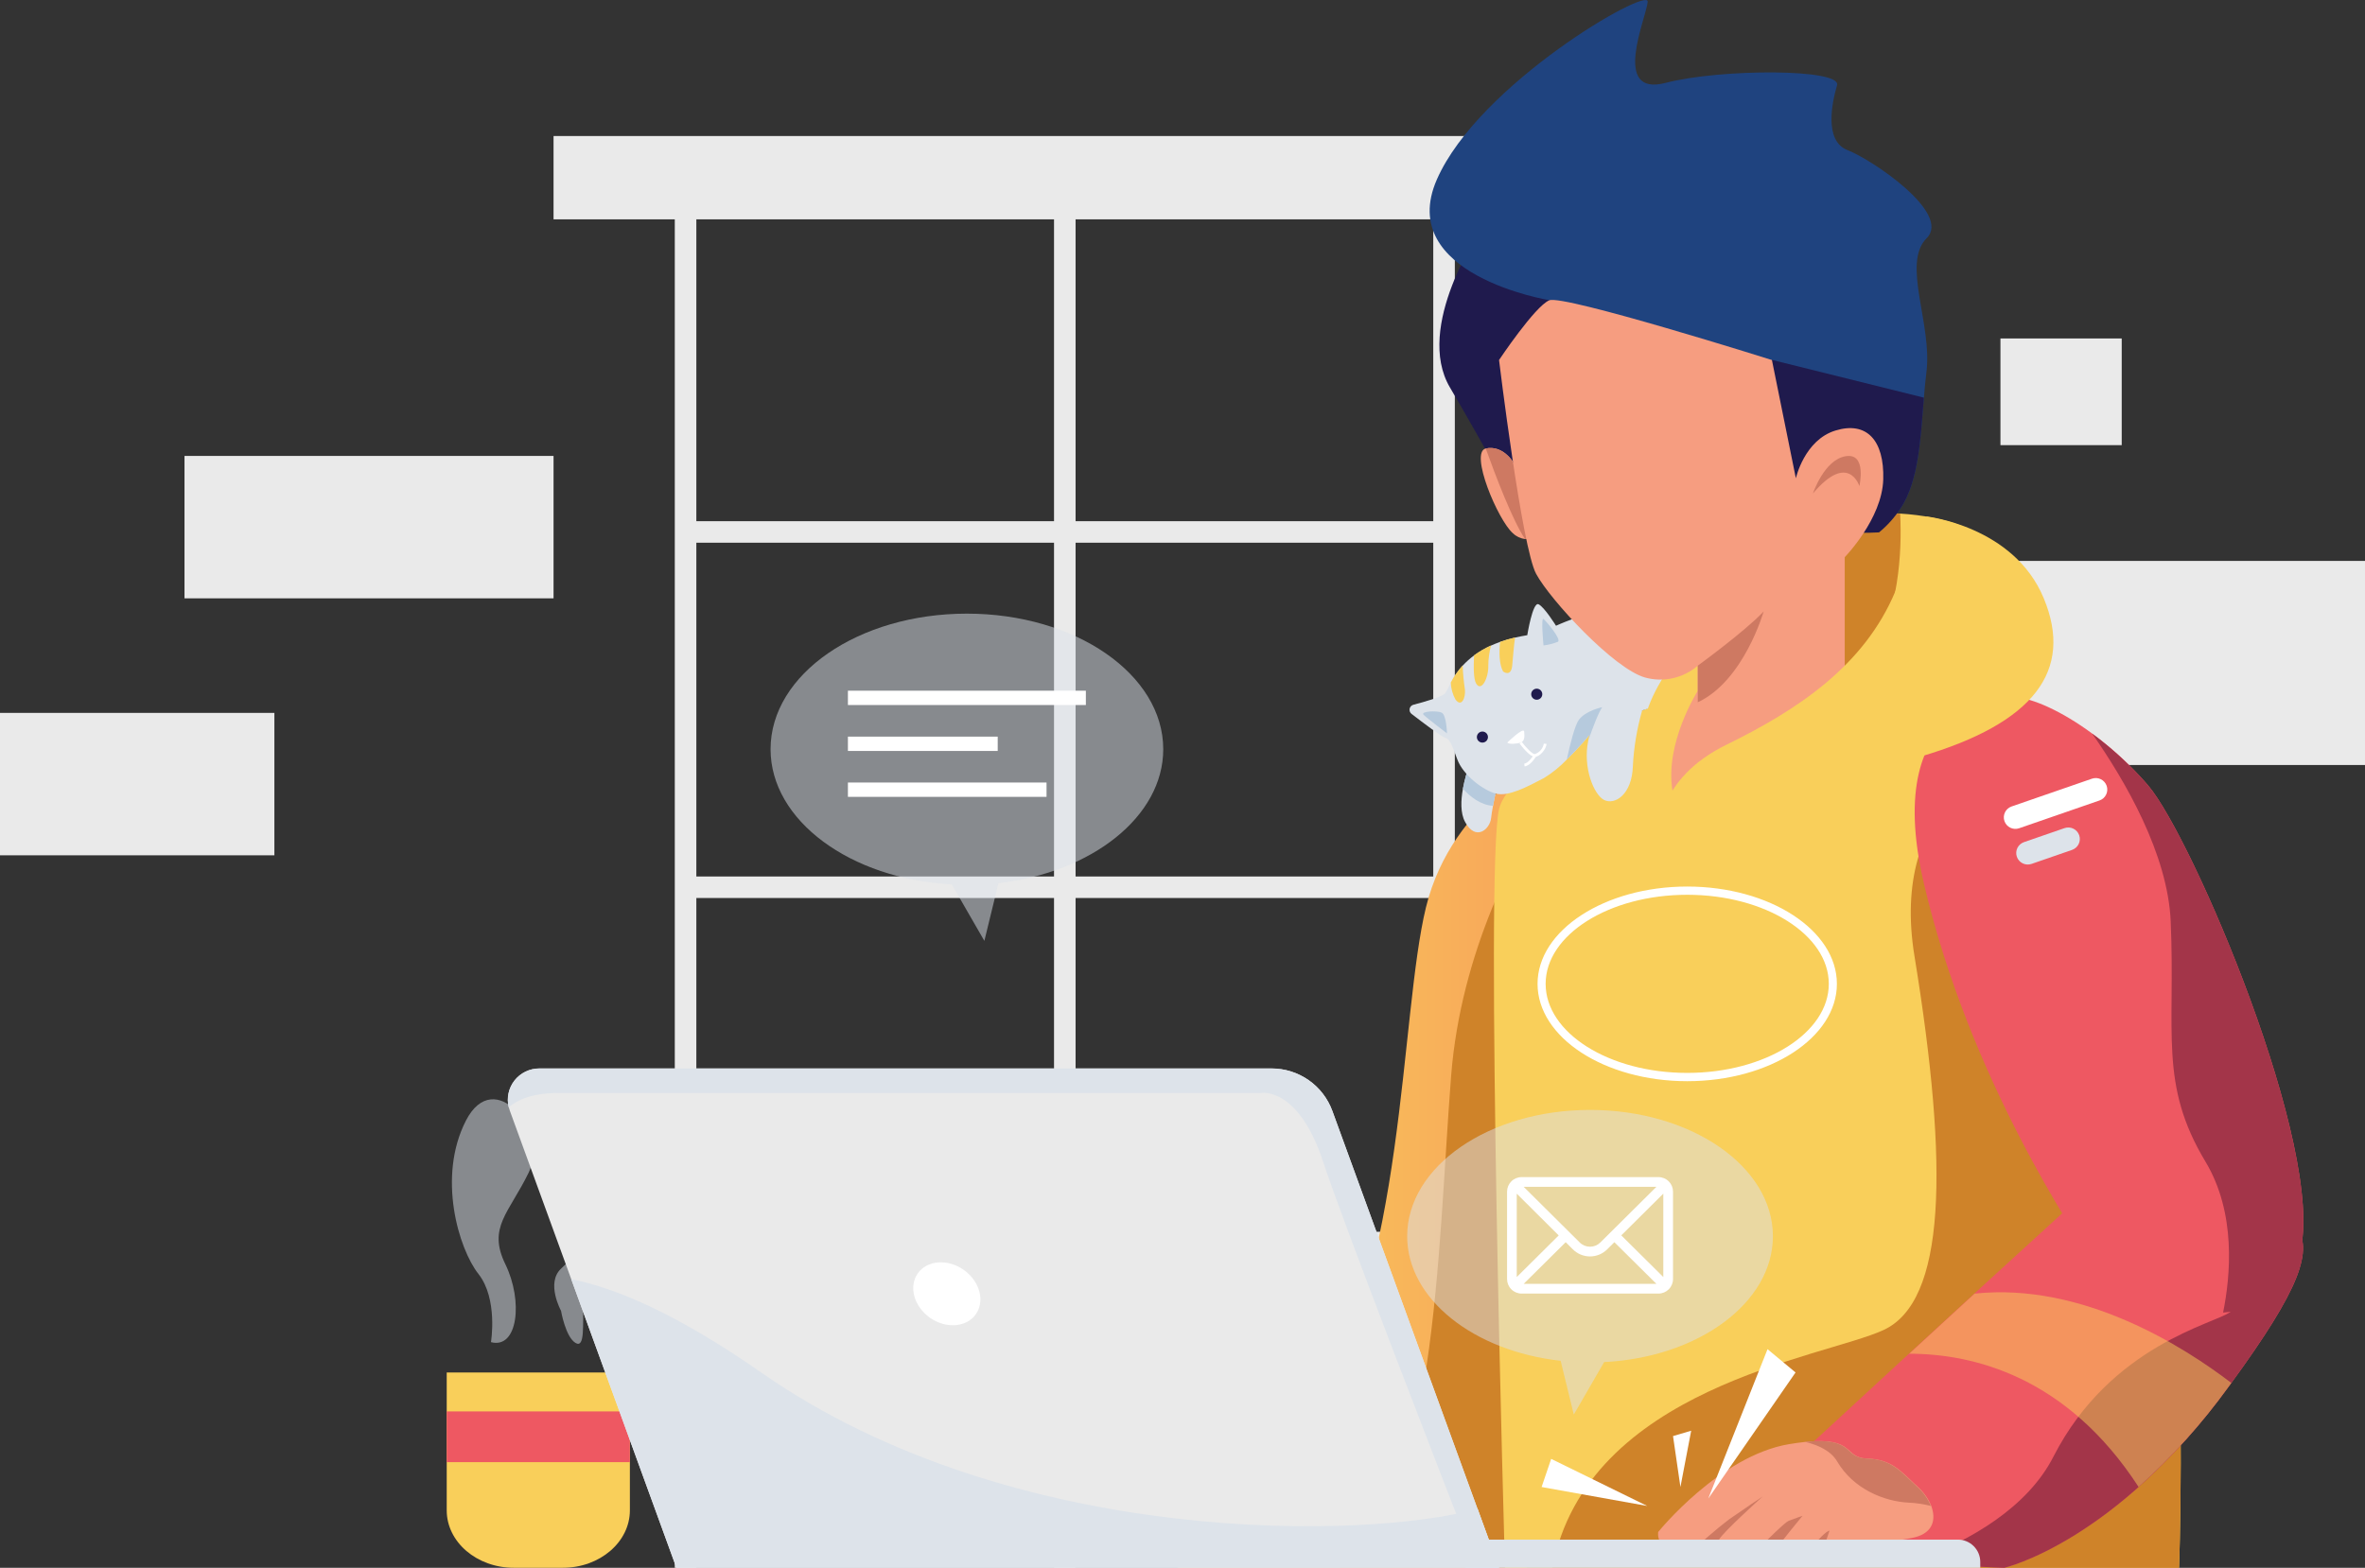 <svg fill="none" height="435" viewBox="0 0 656 435" width="656" xmlns="http://www.w3.org/2000/svg" xmlns:xlink="http://www.w3.org/1999/xlink"><rect x="0" y="0" width="656" height="435" fill="#333333" stroke="none"/><linearGradient id="a"><stop offset="0" stop-color="#f9cf5a"/><stop offset=".05" stop-color="#f9cf5a"/><stop offset="1" stop-color="#f8a35a"/></linearGradient><linearGradient id="b" gradientUnits="userSpaceOnUse" x1="326.474" x2="430.601" xlink:href="#a" y1="322.308" y2="322.308"/><linearGradient id="c" gradientUnits="userSpaceOnUse" x1="71851.7" x2="104198" xlink:href="#a" y1="100379" y2="100379"/><linearGradient id="d" gradientUnits="userSpaceOnUse" x1="43202" x2="50315.1" xlink:href="#a" y1="25402.4" y2="25402.4"/><linearGradient id="e" gradientUnits="userSpaceOnUse" x1="1841.72" x2="1855.66" xlink:href="#a" y1="3160.66" y2="3160.66"/><linearGradient id="f" gradientUnits="userSpaceOnUse" x1="2185.33" x2="2205.88" xlink:href="#a" y1="3398.7" y2="3398.7"/><linearGradient id="g" gradientUnits="userSpaceOnUse" x1="2040.06" x2="2056.68" xlink:href="#a" y1="2955" y2="2955"/><linearGradient id="h" gradientUnits="userSpaceOnUse" x1="40254.2" x2="48619.5" xlink:href="#a" y1="24210.6" y2="24210.6"/><linearGradient id="i" gradientUnits="userSpaceOnUse" x1="45907.8" x2="56550.1" xlink:href="#a" y1="25798.1" y2="25798.1"/><linearGradient id="j" gradientUnits="userSpaceOnUse" x1="6023.08" x2="8323.61" xlink:href="#a" y1="26589.9" y2="26589.9"/><clipPath id="k"><path d="m0 0h656v435h-656z"/></clipPath><g clip-path="url(#k)"><g fill="#eaeaea"><path d="m466.114 37.743h-312.572v23.116h312.572z"/><path d="m193.151 57.13h-5.98v377.87h5.98z"/><path d="m298.344 57.13h-5.98v377.87h5.98z"/><path d="m403.537 57.13h-5.981v377.87h5.981z"/><path d="m400.552 150.581v-5.97h-210.397v5.97z"/><path d="m400.552 249.162v-5.97h-210.397v5.97z"/><path d="m400.552 347.742v-5.97h-210.397v5.97z"/><path d="m153.542 126.502h-102.365v39.513h102.365z"/><path d="m76.109 197.8h-76.109v39.513h76.109z"/><path d="m656 155.632h-105.53v56.626h105.53z"/><path d="m588.519 93.91h-33.639v29.601h33.639z"/></g><path d="m430.601 209.627-.337 10.931-6.822 214.443h-96.968s11.625-5.959 37.522-43.445c25.897-37.485 24.247-110.038 31.552-139.874s35.053-42.055 35.053-42.055z" fill="url(#b)"/><path d="m430.264 220.558-6.822 214.442h-52.052c27.154-16.072 27.3-87.806 31.126-136.559 2.715-34.428 18.121-63.055 27.748-77.883z" fill="#cf8329"/><path d="m570.432 203.478c-3.698-4.844-8.571-8.668-14.16-11.11-56.788-22.87-76.727-4.402-76.727-4.402s-59.761 19.656-63.744 36.556c-3.983 16.901 1.661 210.478 1.661 210.478h186.957s7.103-180.91-33.987-231.522" fill="url(#c)"/><path d="m604.419 435.001h-173.818c9.583-50.03 75.178-58.295 91.818-65.956 17.28-7.952 18.245-44.743 8.618-103.744-6.856-41.999 22.115-56.783 39.395-61.822 41.09 50.611 33.987 231.522 33.987 231.522z" fill="#cf8329"/><path d="m467.999 299.987c-22.901 0-41.516-12.118-41.516-27.003 0-14.884 18.638-27.003 41.516-27.003 22.879 0 41.517 12.107 41.517 27.003s-18.604 27.003-41.517 27.003zm0-51.721c-21.633 0-39.272 11.088-39.272 24.718s17.605 24.707 39.272 24.707 39.272-11.088 39.272-24.707-17.627-24.718-39.272-24.718z" fill="#fff"/><path d="m637.957 347.497c-2.951 11.401-11.613 15.97-21.319 16.687h-.494c-14.171.874-30.385-6.238-34.29-12.084-6.642-9.946-35.535-53.043-48.158-106.746s24.741-52.034 24.741-52.034c5.554.403 13.622 4.122 21.88 10.203 1.313.963 2.637 1.994 3.95 3.08 4.155 3.418 8.01 7.184 11.523 11.256 12.287 14.291 49.483 101.459 42.167 129.638z" fill="#ee5862"/><path d="m618.916 383.717-.875 1.198c-7.274 10.072-15.602 19.342-24.843 27.652-21.016 18.704-37.252 22.4-37.252 22.4-8.037-.221-16.055-.909-24.012-2.061-21.981-3.237-48.361-11.547-29.073-32.737l26.717-24.639 18.132-16.677 24.259-22.175s22.497-16.643 46.072-7.034c8.763 3.573 15.372 6.194 18.592 10.27 5.364 6.743 1.347 17.64-17.717 43.803z" fill="#ee5862"/><path d="m637.958 347.496c-2.952 11.402-11.614 15.971-21.32 16.688 2.065-10.169 3.681-27.619-4.892-41.876-12.948-21.537-8.303-35.839-9.638-66.628-.808-18.714-12.623-39.042-21.779-52.123 1.312.963 2.636 1.993 3.949 3.08 4.155 3.418 8.01 7.183 11.524 11.255 12.275 14.258 49.471 101.426 42.156 129.604z" fill="#a33549"/><path d="m618.041 384.948c-31.552 43.097-62.095 50.052-62.095 50.052-8.037-.221-16.054-.909-24.012-2.061 14.946-5.723 30.487-14.772 37.634-28.761 15.933-31.157 45.118-36.959 49.124-40.207 1.975-1.601 10.626-15.086 17.953-24.102 5.442 6.888 1.212 18.009-18.604 45.079z" fill="#a33549"/><path d="m618.916 383.716-.875 1.199c-7.273 10.072-15.601 19.341-24.842 27.652-19.928-30.699-45.937-36.959-63.621-36.959l18.133-16.677c30.071-3.214 58.268 14.874 71.205 24.785z" fill="url(#d)" opacity=".5"/><path d="m580.262 216.057-22.286 7.707c-1.675.579-2.563 2.401-1.984 4.07.58 1.668 2.407 2.552 4.081 1.973l22.286-7.708c1.675-.579 2.563-2.401 1.984-4.07-.579-1.668-2.407-2.552-4.081-1.972z" fill="#fff"/><path d="m572.644 229.773-11.228 3.882c-1.675.58-2.563 2.402-1.983 4.07.579 1.669 2.406 2.552 4.081 1.973l11.227-3.883c1.675-.579 2.563-2.401 1.984-4.07-.579-1.668-2.406-2.552-4.081-1.972z" fill="#dde3ea"/><path d="m531.093 426.555c-3.366.829-13.734 2.05-25.292 3.103l-3.904.347c-3.366.28-6.665.549-9.93.773-1.93.145-3.827.269-5.667.381-4.791.302-9.167.504-12.645.56-2.334 0-4.276 0-5.611-.079-.437 0-.819-.078-1.122-.123-7.966-1.243-6.968-6.462-6.968-6.462s17.033-21.123 36.288-24.36c1.694-.28 3.209-.493 4.555-.627 13.936-1.422 10.503 4.379 17.022 4.614 7.136.235 9.526 3.663 14.183 7.919 1.607 1.45 2.868 3.241 3.691 5.241 1.347 3.64.606 7.403-4.6 8.713z" fill="#f69d80"/><path d="m488.892 415.244c-.336.303-11.086 9.979-12.062 11.939-.931 1.6-1.997 3.117-3.187 4.536-2.334 0-4.275 0-5.61-.078 3.653-3.586 7.516-6.952 11.568-10.08 4.691-3.259 9.067-6.171 9.291-6.317z" fill="#ce7962"/><path d="m499.978 420.586s-6.732 8.12-8.011 10.192c-1.93.145-3.827.268-5.667.38 4.197-4.244 8.853-8.814 9.874-9.206 1.942-.75 3.804-1.366 3.804-1.366z" fill="#ce7962"/><path d="m507.462 424.686-1.66 4.95-3.905.347c2.379-2.778 4.679-5.197 5.565-5.297z" fill="#ce7962"/><path d="m535.581 417.842c-1.979-.511-4.006-.815-6.048-.907-6.934-.325-15.473-3.808-19.939-11.435-1.739-2.957-5.251-4.57-8.909-5.432 13.936-1.422 10.502 4.379 17.021 4.614 7.137.235 9.527 3.663 14.183 7.919 1.607 1.45 2.869 3.241 3.692 5.241z" fill="#ce7962"/><path d="m490.272 374.343-16.438 41.45 24.214-34.988z" fill="#fff"/><path d="m466.114 412.59 2.985-15.624-5.038 1.489z" fill="#fff"/><path d="m427.605 412.589 29.286 5.253-26.627-13.059z" fill="#fff"/><path d="m415.307 217.724s-.662 3.002-1.178 5.869c-.236 1.254-.438 2.486-.538 3.438-.348 3.08-4.264 6.485-7.215 1.019-1.324-2.452-1.178-6.014-.595-9.206.465-2.497 1.152-4.949 2.053-7.324z" fill="#dde3ea"/><path d="m415.308 217.724s-.662 3.002-1.179 5.869c-3.433-.235-6.306-2.498-8.348-4.749.465-2.497 1.152-4.949 2.054-7.324z" fill="#b6cadd"/><path d="m455.5 197.128c-1.453 5.051-2.319 10.252-2.581 15.5-.258 7.84-4.993 10.819-7.978 9.33-2.783-1.389-5.981-8.96-4.387-16.498.101-.541.236-1.076.404-1.601 0 0-2.974 3.573-6.385 6.91-1.876 1.975-4.003 3.696-6.328 5.118-4.724 2.487-9.807 5.164-13.252 4.324-3.444-.84-9.156-5.074-10.783-9.543-1.627-4.468-2.188-5.723-3.366-5.969-.841-.168-6.149-4.189-9.313-6.619-.214-.166-.378-.388-.472-.642s-.114-.529-.059-.794.183-.509.37-.705c.187-.195.426-.335.688-.402 3.142-.817 7.855-2.161 8.786-3.147.601-.962 1.133-1.965 1.593-3.001.889-1.712 1.998-3.301 3.299-4.727.965-1.036 2.024-1.981 3.165-2.822 1.47-1.073 3.05-1.989 4.712-2.733.774-.358 1.616-.694 2.502-1.008 1.357-.489 2.744-.889 4.152-1.198 1.122-.258 2.244-.482 3.366-.661 0 0 1.492-9.329 3.119-8.579 1.627.751 4.848 5.958 4.848 5.958s7.854-3.595 11.344-3.36c3.489.236 26.155-1.993 30.755 9.072 4.601 11.066-18.199 17.797-18.199 17.797z" fill="#dde3ea"/><path d="m403.728 194.115c-.806-1.458-1.255-3.085-1.313-4.749.889-1.712 1.998-3.301 3.299-4.726.081 2.25.29 4.493.629 6.72.202 2.251-.92 4.983-2.615 2.755z" fill="url(#e)"/><path d="m412.816 184.696c.124 3.27-1.874 7.437-3.366 4.962-.729-1.21-.74-4.648-.572-7.84 1.47-1.074 3.05-1.99 4.713-2.733-.497 1.83-.757 3.715-.775 5.611z" fill="url(#f)"/><path d="m420.245 176.879c-.371 2.43-.561 5.6-.797 7.84-.337 3.27-2.525 1.59-2.525 1.59-1.122-2.083-1.122-5.409-.83-8.209 1.356-.497 2.743-.905 4.152-1.221z" fill="url(#g)"/><path d="m428.132 179.085s-.751-7.963 0-7.347c.752.616 5.106 5.723 3.984 6.339-1.279.505-2.618.843-3.984 1.008z" fill="#b6cadd"/><path d="m401.36 203.478s-.123-5.14-1.492-5.756-5.98-.381-4.982.616c.999.996 6.474 5.14 6.474 5.14z" fill="#b6cadd"/><path d="m426.259 194.149c.849 0 1.537-.687 1.537-1.535 0-.847-.688-1.534-1.537-1.534s-1.538.687-1.538 1.534c0 .848.689 1.535 1.538 1.535z" fill="#1f1a4d"/><path d="m411.189 206.042c.849 0 1.538-.687 1.538-1.534s-.689-1.534-1.538-1.534-1.537.687-1.537 1.534.688 1.534 1.537 1.534z" fill="#1f1a4d"/><path d="m418.079 206.043s4.578-4.48 4.701-3.058c.124 1.422.124 2.688-.998 3.058-1.123.369-3.165.504-3.703 0z" fill="#fff"/><path d="m425.732 210.007c-1.403 0-3.782-3.102-4.253-3.729l.606-.46c1.245 1.669 2.962 3.427 3.624 3.427.643-.215 1.215-.599 1.657-1.111.443-.512.738-1.134.857-1.8l.763.078c-.135 1.434-1.751 3.472-3.21 3.595z" fill="#fff"/><path d="m422.87 212.639-.067-.761c1.01-.09 2.244-1.792 2.637-2.453l.65.392c-.157.302-1.593 2.688-3.22 2.822z" fill="#fff"/><path d="m440.565 205.438c.102-.541.237-1.076.404-1.601 0 0-2.973 3.572-6.384 6.91.909-4.2 2.244-9.531 3.366-11.043 1.986-2.61 6.474-3.483 6.474-3.483-.998 1.366-2.614 5.622-3.86 9.217z" fill="#b6cadd"/><path d="m410.741 63.773s-18.503 26.88-8.55 43.746c9.952 16.867 17.257 30.822 17.257 30.822s.673 13.07 7.316-1.423c6.642-14.492 14.272-66.795 14.272-66.795l-28.881-6.35z" fill="#1f1a4d"/><path d="m534.358 103.207c-.292 2.329-.516 4.715-.707 7.123-.943 11.311-1.403 23.015-6.441 30.665-1.643 2.534-3.668 4.801-6.003 6.72-1.905 1.7-4.196 2.911-6.676 3.527l-4.488-3.763-29.443-24.718-31.238-26.218-19.591-13.249s-42.829-6.966-31.216-33.487c11.613-26.521 58.762-53.602 58.482-49.346-.281 4.256-10.29 26.51 4.982 22.534 15.271-3.976 48.921-3.976 47.541.672-1.38 4.648-3.702 15.456 2.929 17.998 6.631 2.542 28.904 17.46 21.925 24.427-6.979 6.966 1.604 23.867-.056 37.117z" fill="#1f437f"/><path d="m551.29 152.262c.258 6.72-18.739 21.716-32.214 30.721-3.67 2.441-6.946 4.48-9.291 5.745-9.47 5.152-16.966-12.958-28.051-8.344-2.09.956-3.961 2.328-5.499 4.032-14.283 14.918-12.342 41.764-12.342 41.764-11.288 4.648-10.626-10.606-7.63-26.51 2.412-12.846 20.612-32.804 35.401-45.079 3.103-2.625 6.363-5.06 9.762-7.291 6.362-4.099 16.269-5.364 25.594-4.804 12.612.75 24.079 4.827 24.27 9.766z" fill="url(#h)"/><path d="m519.076 182.982c-3.67 2.442-6.946 4.48-9.291 5.746-9.47 5.152-16.966-12.958-28.051-8.344 2.754-8.796 6.086-17.401 9.975-25.759 3.103-2.626 6.363-5.06 9.762-7.292 6.362-4.099 16.269-5.364 25.594-4.804.561 11.121-.46 27.014-7.989 40.453z" fill="#cf8329"/><path d="m533.651 110.33c-.942 11.312-1.403 23.015-6.441 30.665-1.643 2.534-3.668 4.801-6.003 6.72-3.718.213-7.447.135-11.153-.236l-29.454-24.717 10.94-22.893z" fill="#1f1a4d"/><path d="m426.741 147.95c-.465.526-1.042.942-1.688 1.219s-1.346.408-2.048.382c-1.269-.147-2.453-.711-3.366-1.601-4.141-3.595-12.119-22.478-7.507-23.52 4.645-.985 7.484 3.618 7.484 3.618z" fill="#f69d80"/><path d="m426.741 147.95c-.465.526-1.042.942-1.688 1.219s-1.345.408-2.048.382c-3.512-5.275-8.202-17.617-10.895-25.121 4.645-.985 7.484 3.618 7.484 3.618z" fill="#ce7962"/><path d="m415.801 99.892s6.317 52.045 10.301 59.359c3.983 7.313 21.577 26.33 30.217 28.738 2.513.691 5.159.754 7.702.183 2.544-.57 4.908-1.756 6.884-3.453v6.989s-9.212 14.481-6.99 27.663c0 0 34.896-11.401 40.54-17.359 5.644-5.959 7.237-17.293 7.237-17.293v-30.127s10.357-10.607 10.682-21.549c.326-10.942-4.645-16.24-13.274-13.585-8.628 2.654-10.962 13.249-10.962 13.249l-6.643-32.815s-57.786-18.222-61.769-16.564-13.925 16.564-13.925 16.564z" fill="#f69d80"/><path d="m502.873 136.918s3.085-9.34 9.066-10.337 3.815 8.288 3.815 8.288-3.029-9.643-12.881 2.049z" fill="#ce7962"/><path d="m470.928 184.696s13.117-9.553 18.267-15.03c0 0-5.476 19.23-18.267 25.188z" fill="#ce7962"/><path d="m460.302 231.153s-.999-14.918 18.593-24.528c19.591-9.609 38.149-21.783 46.834-42.559l8.629-20.764s24.236 2.632 32.54 22.702c8.303 20.07-2.66 34.641-34.201 43.925-31.541 9.285-51.469 11.637-56.451 17.091-4.981 5.455-12.623 7.123-15.944 4.133z" fill="url(#i)"/><path d="m174.716 380.804v38.247c0 8.803-8.337 15.949-18.626 15.949h-13.555c-10.289 0-18.626-7.146-18.626-15.949v-38.247z" fill="url(#j)"/><path d="m174.716 391.612h-50.807v14.078h50.807z" fill="#ee5862"/><path d="m136.184 372.393s1.998-11.984-3.478-18.928-11.468-26.879-3.49-42.492c7.978-15.612 22.913 3.091 17.437 14.358s-11.467 15.221-6.485 25.424 3.489 23.62-3.984 21.638z" fill="#dde3ea" opacity=".5"/><path d="m155.618 363.691s-4.241-7.706 0-11.682c4.242-3.976 4.96-5.476 4.971-8.209s7.473-3.248 7.226 3.976-5.722 8.781-5.98 14.212c-.259 5.432.504 12.32-2.245 10.595-2.749-1.724-3.972-8.892-3.972-8.892z" fill="#dde3ea" opacity=".5"/><path d="m415.801 435h-228.181l-29.174-80.09-17.044-46.77c-.112-.314-.202-.627-.28-.941-.311-1.28-.327-2.614-.046-3.9.28-1.287.85-2.494 1.666-3.529.815-1.035 1.856-1.872 3.043-2.448 1.186-.575 2.489-.874 3.808-.875h203.093c3.688-.002 7.288 1.13 10.31 3.242 3.021 2.112 5.318 5.102 6.577 8.563l40.237 110.374z" fill="#eaeaea"/><path d="m406.409 427.183h136.667c1.645 0 3.224.652 4.387 1.814 1.164 1.161 1.818 2.736 1.818 4.379v1.624h-142.872v-7.84z" fill="#dde3ea"/><path d="m270.665 364.664c2.598-3.659 1.106-9.171-3.333-12.311-4.439-3.141-10.143-2.721-12.741.938-2.598 3.658-1.106 9.17 3.333 12.311 4.439 3.14 10.143 2.72 12.741-.938z" fill="#fff"/><path d="m415.801 435h-6.07c-10.84-27.832-37.23-95.926-42.74-112.692-6.979-21.202-17.436-19.04-17.436-19.04h-194.767c-6.822 0-11.064 1.725-13.701 3.954-.31-1.28-.326-2.614-.045-3.901.28-1.287.85-2.493 1.666-3.529.815-1.035 1.856-1.872 3.043-2.447 1.186-.576 2.488-.875 3.808-.875h203.126c3.689-.003 7.289 1.129 10.31 3.241 3.022 2.112 5.318 5.102 6.577 8.563z" fill="#dde3ea"/><path d="m415.801 435h-228.182l-29.173-80.09c12.735 2.531 29.813 9.946 52.669 25.894 70.241 48.988 168.814 46.278 198.75 37.822z" fill="#dde3ea"/><path d="m390.319 343.005c0-19.353 22.711-35.044 50.728-35.044 28.018 0 50.717 15.68 50.717 35.044 0 18.435-20.634 33.599-46.812 34.921l-8.415 14.56-3.647-14.918c-24.102-2.677-42.571-17.136-42.571-34.563z" fill="#dde3ea" opacity=".5"/><path d="m322.659 207.88c0-20.776-24.382-37.62-54.465-37.62-30.082 0-54.453 16.799-54.453 37.62 0 19.801 22.149 36.018 50.268 37.497l9.033 15.679 3.904-16.015c25.92-2.968 45.713-18.48 45.713-37.161z" fill="#dde3ea" opacity=".5"/><path d="m301.194 191.641h-66v3.976h66z" fill="#fff"/><path d="m276.744 204.386h-41.55v3.976h41.55z" fill="#fff"/><path d="m290.287 217.12h-55.093v3.976h55.093z" fill="#fff"/><path d="m460.021 326.598h-37.959c-1.072.003-2.1.43-2.857 1.188s-1.182 1.784-1.182 2.855v24.236c0 1.071.425 2.097 1.182 2.855s1.785 1.185 2.857 1.188h37.959c1.073-.003 2.1-.43 2.857-1.188.758-.758 1.183-1.784 1.183-2.855v-24.225c.001-.531-.102-1.057-.304-1.548s-.5-.938-.875-1.314c-.375-.377-.82-.676-1.311-.88-.491-.205-1.018-.311-1.55-.312zm-.572 2.699c-.819.817-15.058 14.94-15.54 15.433-.377.376-.823.675-1.315.879-.492.203-1.02.308-1.552.308-.533 0-1.06-.105-1.552-.308-.492-.204-.939-.503-1.315-.879-.325-.336-14.396-14.302-15.541-15.433zm-38.733 25.031v-23.127l11.635 11.58zm1.918 1.893 11.659-11.558 1.974 1.971c.626.627 1.369 1.124 2.187 1.463.819.339 1.696.514 2.582.514s1.764-.175 2.582-.514 1.561-.836 2.187-1.463l1.986-1.971 11.658 11.558zm38.734-1.893-11.658-11.558 11.658-11.58z" fill="#fff"/></g></svg>